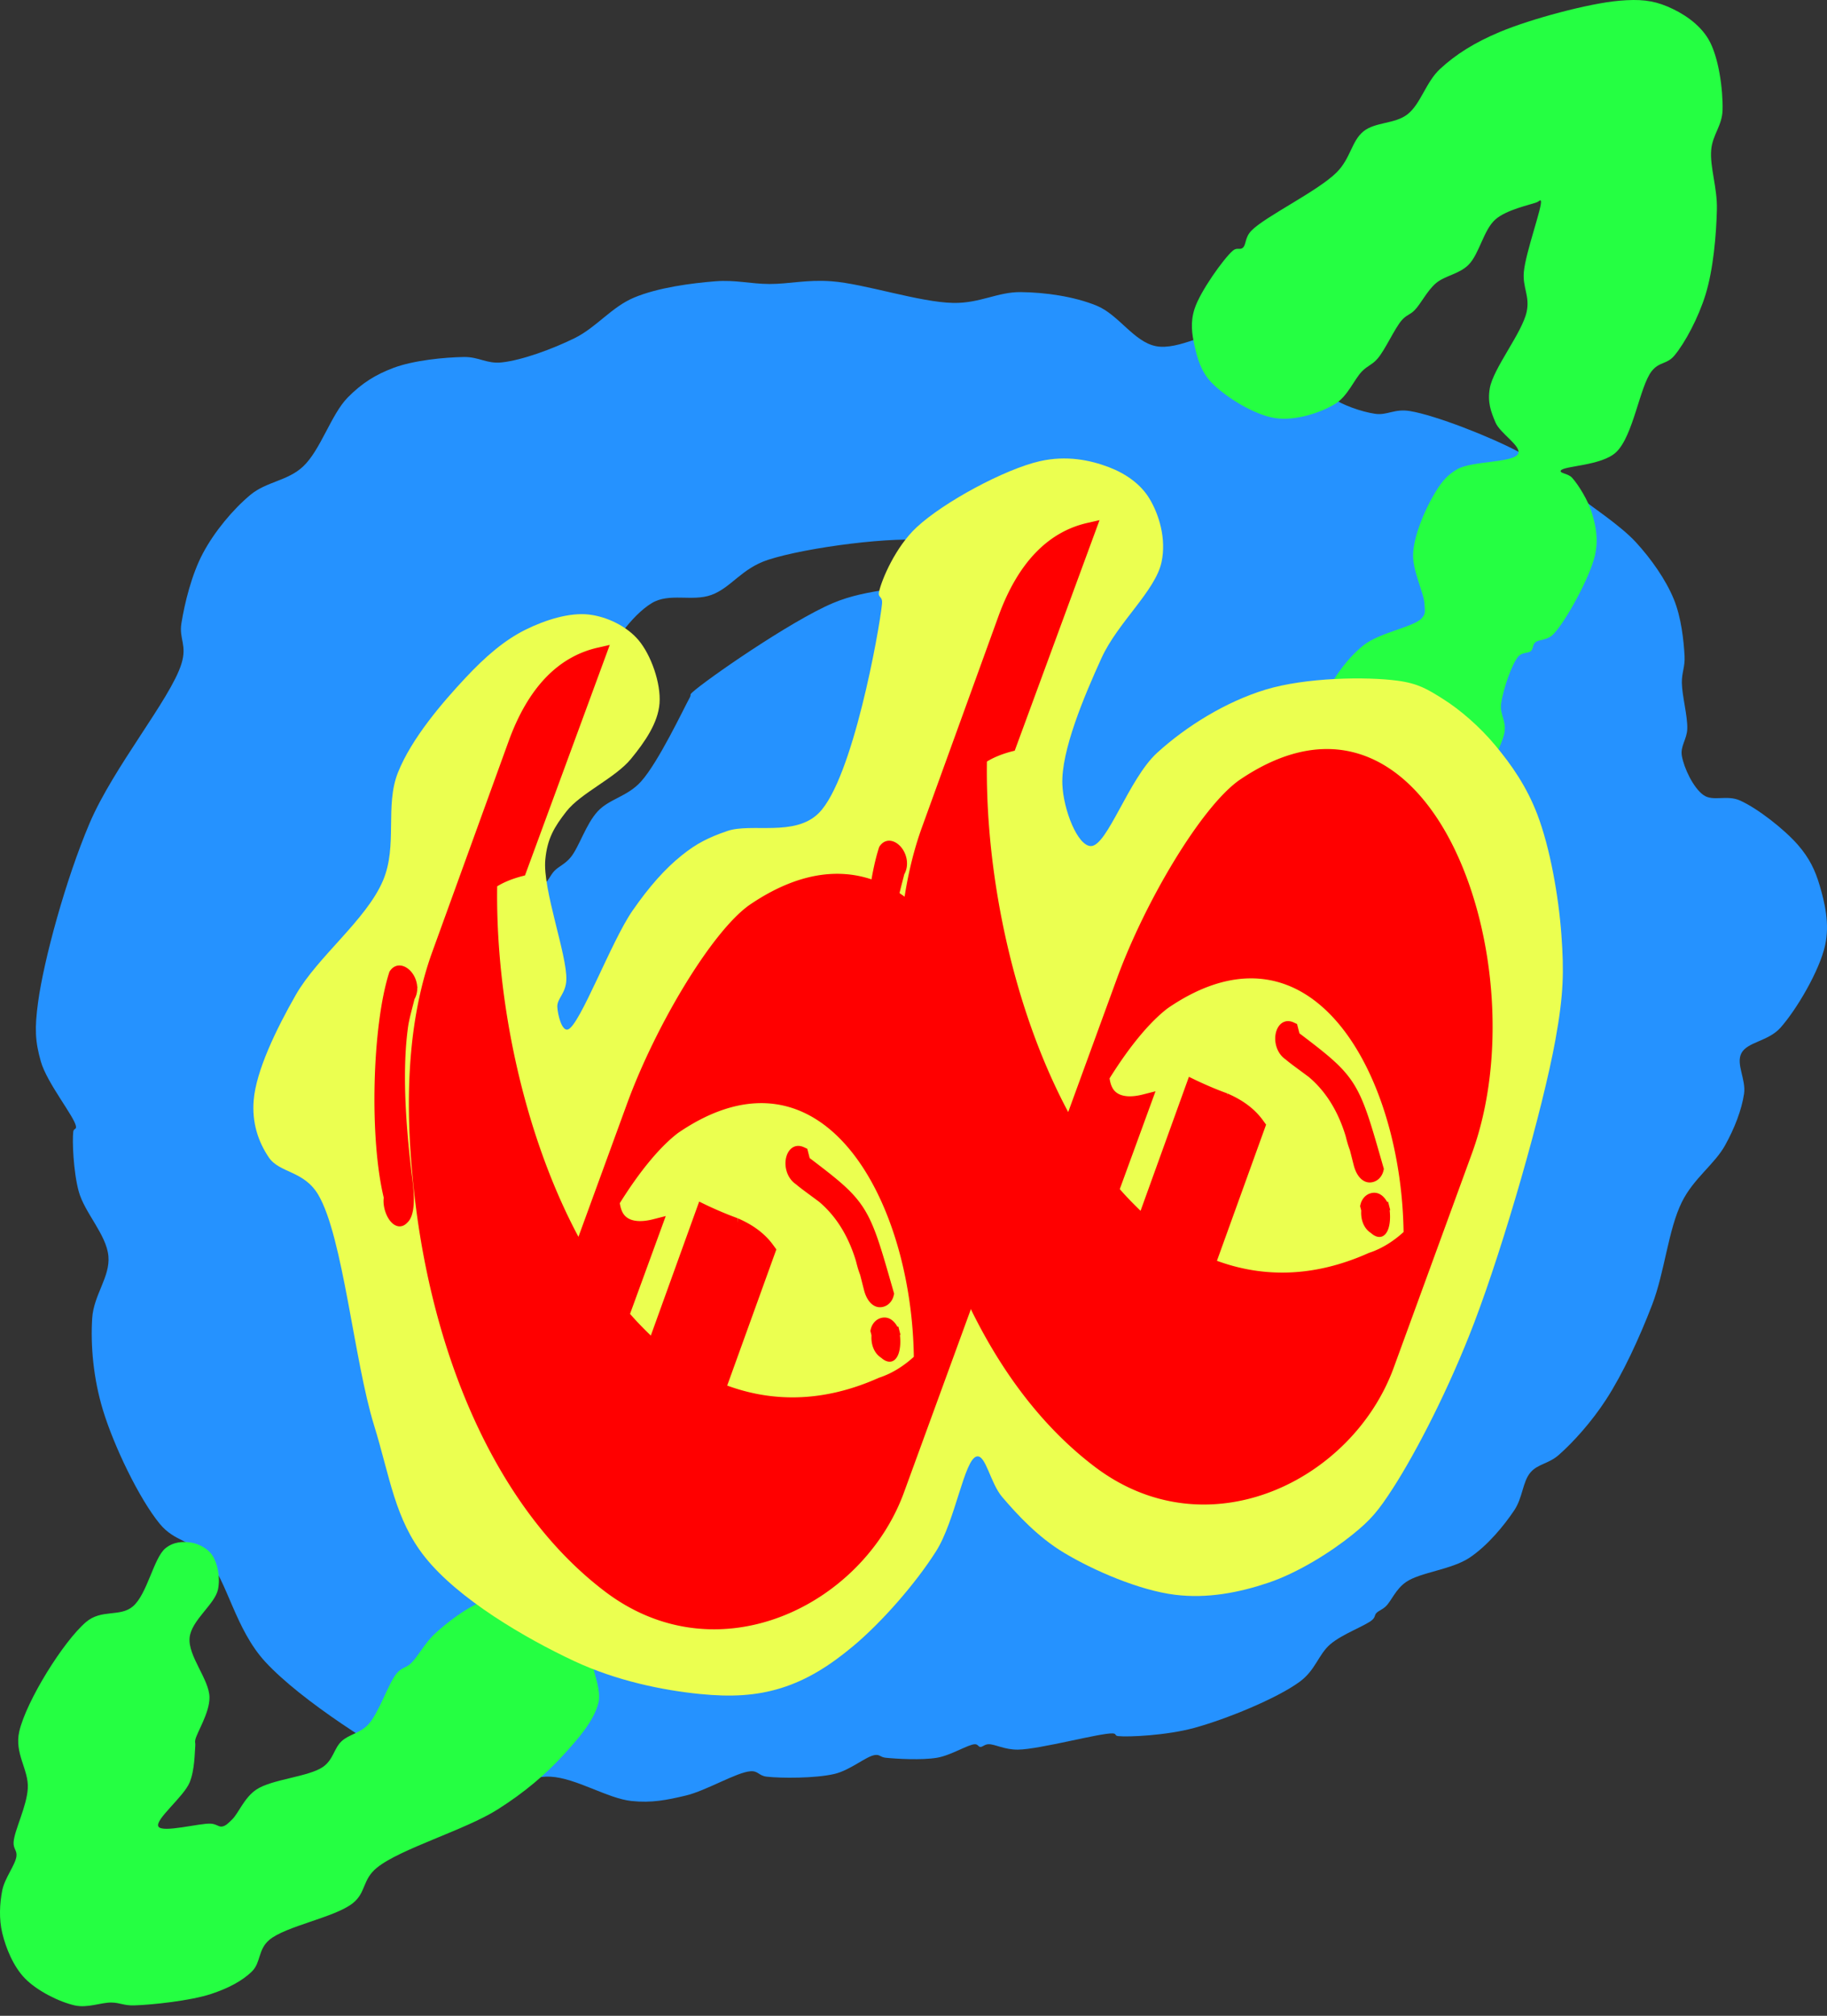 <svg viewBox="19.313 -7.833 452.492 499.142" width="452.492" height="499.142" xmlns="http://www.w3.org/2000/svg">
  <rect x="19.313" y="-7.833" width="452.492" height="499.142" fill="#333333" stroke="none"/>
  <path fill="red" d="M196.483 61.818c5.008-.396 8.737.658 13.391.67 4.921.013 9.187-1.129 15.401-.67 8.174.605 21.751 5.201 30.131 5.357 6.616.123 10.971-2.742 16.739-2.678 6.043.067 13.111 1.055 18.748 3.348 5.491 2.232 9.25 8.986 14.732 10.043 5.643 1.089 13.604-4.069 18.747-4.017 4.026.04 6.745.961 10.044 2.678 3.746 1.95 8.514 6.423 11.048 9.039 1.819 1.879 1.765 3.623 3.683 5.022 2.447 1.786 7.32 3.515 10.713 4.017 3.046.452 4.786-1.33 8.705-.669 6.299 1.063 19.563 6.236 26.783 10.044 5.965 3.146 12.441 8.781 14.396 10.378.712.582.312.4 1.004 1.005 1.895 1.656 9.856 6.819 13.726 11.048 3.807 4.158 7.371 9.208 9.375 14.061 1.874 4.542 2.472 10.333 2.678 14.061.152 2.757-.707 4.091-.67 6.696.047 3.223 1.442 8.167 1.34 11.383-.084 2.614-1.759 4.268-1.34 6.696.51 2.947 2.808 7.902 5.357 9.708 2.359 1.672 5.753-.123 9.039 1.34 4.325 1.923 11.044 7.173 14.396 11.047 2.782 3.216 4.227 6.188 5.357 10.044 1.255 4.283 2.495 9.468 1.339 14.73-1.384 6.303-7.03 15.896-11.048 20.423-3.044 3.43-8.259 3.508-9.709 6.361-1.37 2.695 1.204 6.499.67 10.044-.602 3.992-2.344 8.493-4.687 12.721-2.606 4.703-7.824 8.213-10.714 14.062-3.397 6.876-4.226 17.273-7.365 25.444-3.118 8.117-7.197 16.972-11.382 23.435-3.615 5.581-8.219 10.649-11.719 13.727-2.561 2.251-5.22 2.219-7.03 4.351-1.969 2.319-1.893 6.191-4.018 9.375-2.55 3.822-6.637 8.769-11.047 11.717-4.491 3.002-12.202 3.604-15.735 6.027-2.603 1.784-3.652 4.721-5.023 6.026-.917.873-1.772 1.065-2.343 1.673-.489.522-.233.982-1.005 1.675-1.594 1.432-7.37 3.467-10.378 6.025-3.022 2.571-3.63 6.428-7.7 9.375-5.728 4.146-18.131 9.214-26.114 11.383-6.767 1.838-16.181 2.281-18.748 2.008-.931-.099-.361-.612-1.339-.669-2.955-.174-18.024 3.934-23.436 4.017-3.407.052-5.749-1.401-7.364-1.339-.976.038-1.424.703-2.009.67-.511-.03-.568-.685-1.339-.67-1.646.032-5.908 2.763-9.375 3.348-3.824.646-10.163.267-12.722 0-1.388-.145-1.411-.854-2.678-.669-2.209.321-6.061 3.754-10.043 4.687-4.698 1.099-13.227 1.078-16.74.669-2.027-.236-2.053-1.472-4.018-1.339-3.439.233-10.942 4.813-16.07 6.026-4.652 1.101-8.406 1.863-13.391 1.339-5.953-.625-13.723-5.694-20.088-6.026-5.861-.306-11.323 3.606-16.739 3.348-5.29-.252-8.998-1.421-15.4-4.687-9.838-5.018-29.521-17.358-38.501-27.118-7.451-8.098-9.365-19.971-14.396-25.779-3.776-4.358-8.013-3.86-11.718-8.369-5.062-6.163-11.326-19.154-14.061-28.123-2.409-7.903-3.095-16.061-2.679-22.765.362-5.794 4.487-10.266 4.018-15.401-.489-5.355-5.933-10.757-7.366-16.069-1.332-4.949-1.61-12.531-1.339-14.732.109-.879.794-.483.67-1.339-.335-2.327-7.189-10.716-8.704-16.069-1.391-4.913-1.578-8.099-.67-14.731 1.431-10.453 6.792-30.221 12.722-44.192 5.911-13.923 20.086-30.888 22.766-39.506 1.463-4.704-.62-6.155 0-10.043.787-4.933 2.529-12.125 5.357-17.409 2.848-5.325 7.364-10.764 11.717-14.396 3.979-3.319 9.223-3.435 13.057-7.03 4.35-4.08 6.944-12.898 11.048-17.075 3.49-3.55 6.91-5.692 11.383-7.365 4.967-1.857 12.616-2.608 17.409-2.678 3.74-.055 5.633 1.739 9.374 1.339 4.949-.528 12.551-3.293 18.079-6.026 5.382-2.662 9.128-7.708 14.731-10.044 5.921-2.469 14.154-3.548 20.087-4.018Zm53.231 64.28c-8.301-1.325-30.719 1.602-40.175 4.687-6.611 2.157-9.151 6.928-14.06 8.704-4.706 1.703-10.388-.609-14.731 2.009-4.989 3.008-10.557 10.809-12.723 16.74-2.008 5.501.931 11.622-.669 17.408-1.733 6.269-6.165 13.79-10.043 18.749-3.389 4.333-10.143 6.855-11.383 10.044-.901 2.315.399 5.59 1.339 6.695.653.77 1.668.637 2.678.67 1.179.037 2.908-.016 4.018-.67 1.132-.667 1.62-2.272 2.678-3.348 1.145-1.164 2.595-1.617 4.018-3.347 2.059-2.507 3.78-8.253 6.695-11.383 2.897-3.111 7.33-3.612 10.713-7.366 4.324-4.797 10.547-18.022 12.053-20.756.496-.901-.153-.577.67-1.339 3.098-2.874 24.171-17.582 34.817-22.097 8.672-3.677 18.195-3.327 24.105-5.357 4.195-1.439 9.338-3.024 9.374-4.687.038-1.682-4.48-4.574-9.374-5.356ZM368.23 170.29c-1.213-.269-4.505-.031-6.026 1.339-1.794 1.616-4.571 5.9-3.348 8.705 1.74 3.989 17.674 12.9 19.417 11.383 1.725-1.501-7.048-17.395-8.704-20.088-.622-1.011-.583-1.171-1.339-1.339ZM244.358 325.632c-.335-.111-.595 0-1.339.669-2.232 2.01-14.605 16.622-14.731 18.079-.04.465.829.312 1.339 0 .913-.559 1.429-3.095 3.348-4.687 2.88-2.388 12.795-4.772 14.061-7.365.843-1.725-1.521-4.216-2.008-5.357-.286-.667-.336-1.227-.67-1.339Zm85.706 20.757c-1.504-.255-9.524 3.545-11.383 4.687-.88.54-1.647 1.247-1.339 1.34.688.207 12.491-3.456 13.392-4.688.365-.501-.022-1.23-.67-1.339Zm-12.722 6.027v.669-.669Zm-118.515 7.364c-2.079 1.105-4.908 7.478-5.357 8.705-.151.413-.262.572 0 .669.717.269 6.248-.471 8.035-2.008 1.691-1.455 3.318-5.512 2.678-6.696-.57-1.054-3.746-1.524-5.356-.67Zm73.653 1.339c-1.329.375-1.549 1.947-2.009 2.679-.333.531-.821 1.191-.669 1.339.174.171.985-.573 2.009-.67 1.803-.17 6.321.886 8.704.67 1.887-.171 4.909-.83 4.687-1.339-.329-.754-10.434-3.321-12.722-2.679Z" style="fill:#2592ff;fill-opacity:1;fill-rule:nonzero;stroke:none;stroke-dasharray:none;stroke-dashoffset:0;stroke-linecap:round;stroke-linejoin:round;stroke-miterlimit:4;stroke-opacity:1;stroke-width:38.251px;paint-order:stroke;vector-effect:none;opacity:1;mix-blend-mode:normal;isolation:auto"/>
  <path fill="red" d="M420.277-7.649c5.126-.447 8.308-.117 11.952 1.406 3.76 1.572 7.905 4.24 10.195 8.086 2.603 4.372 3.647 12.693 3.515 17.577-.105 3.904-2.496 6.116-2.812 9.843-.367 4.322 1.531 9.303 1.406 14.765-.145 6.31-.89 14.853-2.812 21.092-1.756 5.7-5.084 11.956-7.734 15.116-1.84 2.195-3.764 1.459-5.625 3.867-2.965 3.838-4.524 16.001-8.788 20.038-3.613 3.42-13.166 3.348-13.71 4.57-.303.679 1.83.667 2.812 1.758 1.532 1.701 3.979 5.602 4.921 8.788.961 3.249 1.657 6.473.704 10.547-1.275 5.447-7.219 16.219-10.195 19.334-1.654 1.732-3.649 1.263-4.57 2.11-.68.624-.448 1.545-1.055 2.109-.707.658-2.188.24-3.164 1.406-1.623 1.939-3.734 8.151-4.218 11.601-.402 2.866 1.541 4.474.703 7.734-1.297 5.046-8.422 16.848-11.601 20.037-1.726 1.733-3.56.724-4.57 2.11-1.228 1.685-.031 4.837-1.406 8.085-2.023 4.779-8.876 14.986-11.953 17.929-1.675 1.602-2.412.359-4.218 2.109-3.768 3.649-11.707 19.331-16.523 24.608-3.243 3.554-6.352 4.43-8.788 6.679-2.138 1.975-3.062 4.318-5.273 5.976-2.397 1.798-6.239 1.667-8.789 4.219-3.16 3.162-6.169 12.727-7.734 14.764-.636.829-.366.293-1.406 1.055-3.547 2.601-22.787 18.603-30.584 22.147-4.951 2.251-10.185 2.134-11.952 2.109-.679-.009-.682-.696-1.055-.351-1.012.935-1.652 10.01-3.515 13.007-1.454 2.338-3.69 2.57-5.625 4.57-2.37 2.449-5.423 7.478-7.382 9.492-1.263 1.297-2.112 1.026-3.164 2.46-1.647 2.245-1.912 6.661-4.922 11.25-4.622 7.045-15.583 21.114-23.553 27.068-6.484 4.844-14.738 7.314-19.686 8.437-3.293.748-6.263.29-7.734 0-.778-.153-.634-1.051-1.407-.703-2.278 1.026-10.336 15.434-14.764 18.28-2.908 1.869-6.789-.481-8.086 1.406-1.562 2.275 2.476 8.819 1.406 13.007-1.15 4.506-4.977 8.846-8.788 13.007-4.279 4.673-9.463 9.112-16.171 13.359-8.058 5.102-24.094 9.722-29.881 14.413-3.671 2.975-2.661 6.148-5.976 8.789-4.489 3.575-16.712 5.668-20.741 9.14-2.761 2.378-2.041 5.581-4.219 7.734-2.434 2.406-5.993 4.248-10.194 5.624-5.131 1.681-14.684 2.692-18.984 2.813-2.639.073-3.461-.663-5.624-.704-2.623-.049-5.903 1.437-9.14.704-3.835-.869-9.298-3.591-12.304-6.68-2.88-2.958-4.721-7.488-5.625-11.249-.843-3.505-.638-7.307 0-10.546.603-3.059 3.24-6.282 3.515-8.437.19-1.483-.806-1.819-.703-3.516.178-2.909 3.272-8.816 3.516-13.358.246-4.596-3.382-8.593-2.109-14.062 1.754-7.538 10.923-22.285 16.522-27.068 3.824-3.268 8.428-1.183 11.601-3.867 3.579-3.029 5.17-12.052 8.085-14.414 2.005-1.624 4.378-1.718 6.328-1.406 1.91.306 4.145 1.451 5.273 3.164 1.288 1.955 2.022 5.412 1.406 8.437-.747 3.671-6.597 7.619-7.03 11.953-.455 4.538 4.871 10.323 4.921 14.764.044 3.882-3.159 8.731-3.515 10.546-.156.794.07.629 0 1.407-.15 1.652-.124 6.052-1.406 9.14-1.486 3.577-8.653 9.209-7.734 10.897.909 1.671 10.367-.896 13.007-.703 1.447.106 1.939.871 2.812.703.887-.17 1.47-.795 2.461-1.757 1.566-1.521 2.962-5.357 5.976-7.383 3.845-2.583 12.989-3.149 16.522-5.624 2.561-1.794 2.702-4.573 4.57-6.328 1.878-1.764 4.624-1.975 6.68-4.219 2.62-2.858 4.958-10.223 7.031-12.655 1.274-1.495 2.226-1.232 3.515-2.461 1.771-1.689 3.404-5.028 5.976-7.382 2.974-2.721 7.602-6.25 11.25-7.734 3.121-1.27 5.936-1.76 9.14-1.406 3.556.392 9.175 5.135 11.249 4.218 1.662-.734.444-4.463 1.758-6.679 1.606-2.711 6.166-6.854 8.085-8.085 1.055-.677 1.532-.05 2.461-.703 1.482-1.043 3.834-4.958 5.273-6.328.963-.918 2.216-1.061 2.461-1.758.216-.616-.88-.838-.703-2.109.444-3.199 4.485-13.068 9.14-20.389 5.812-9.143 14.957-21.667 24.959-29.881 10.202-8.379 28.609-17.176 35.857-19.687 3.661-1.268 6.27.645 7.383-.703 1.113-1.347-1.455-4.638-.703-7.382.988-3.611 4.56-8.565 8.085-12.304 3.827-4.059 10.053-6.489 14.413-10.898 4.595-4.646 8.652-13.37 12.304-16.522 2.424-2.092 4.296-1.095 6.68-3.164 3.522-3.058 9.868-13.27 11.6-15.819.702-1.033.244-.477 1.055-1.758 2.809-4.436 22.171-34.626 24.96-38.318.709-.939.502-.404 1.054-1.055 1.23-1.448 4.985-7.078 6.679-8.788 1.01-1.019 1.705-.523 2.461-1.758 1.388-2.266 1.442-9.169 3.516-13.358 2.173-4.392 5.532-9.146 9.491-12.304 3.995-3.187 12.432-4.518 14.413-6.68 1.093-1.191.767-1.838.704-3.515-.106-2.805-3.085-8.332-2.813-12.656.288-4.57 2.84-10.453 4.922-14.061 1.698-2.945 3.075-4.984 5.976-6.679 3.622-2.117 14.094-1.565 15.116-3.867.84-1.893-4.457-4.971-5.624-7.734-1.117-2.643-2.003-4.968-1.407-8.437.856-4.976 8.029-13.739 9.141-18.983.82-3.872-1.058-5.983-.704-9.844.452-4.918 4.68-16.4 4.219-17.577-.151-.385-.416.108-1.055.352-1.599.611-7.433 1.8-10.194 4.218-2.957 2.59-3.991 8.57-6.68 11.25-2.344 2.336-5.835 2.648-8.085 4.57-2.173 1.855-3.707 5.095-5.273 6.679-1.159 1.172-2.004 1.132-3.164 2.461-1.751 2.005-4.107 7.318-5.976 9.491-1.353 1.573-2.422 1.705-3.867 3.164-1.944 1.963-3.518 6.171-6.68 8.086-3.665 2.22-9.846 4.226-14.764 3.515-5.277-.762-12.498-5.344-15.82-8.788-2.627-2.725-3.529-6.033-4.218-9.14-.664-2.991-1.072-5.797 0-9.141 1.382-4.311 7.285-12.542 9.491-14.413 1.029-.871 1.759-.088 2.461-.703.896-.785.437-2.462 2.109-4.218 3.287-3.452 16.377-9.744 21.093-14.413 3.507-3.473 3.713-7.789 6.679-10.195 2.917-2.366 7.804-1.8 10.898-4.219 3.312-2.589 4.53-7.96 8.086-11.249 3.891-3.599 8.541-6.532 14.764-9.14 7.799-3.268 22.091-7.085 29.53-7.734Zm-164.17 303.028v.703Z" style="fill:#25ff42;fill-opacity:1;fill-rule:nonzero;stroke:#25ff42;stroke-dasharray:none;stroke-dashoffset:0;stroke-linecap:round;stroke-linejoin:round;stroke-miterlimit:4;stroke-opacity:1;stroke-width:0;paint-order:stroke;vector-effect:none;opacity:1;mix-blend-mode:normal;isolation:auto"/>
  <path fill="red" d="M276.845 106.367c6.561-1.493 12.44-.302 17.125 1.489 4.155 1.588 7.868 4.179 10.051 7.817 2.388 3.978 4.179 9.93 2.979 15.636-1.508 7.163-10.863 14.98-14.891 23.825-4.283 9.403-10.022 22.99-9.679 31.271.262 6.346 3.784 15.256 7.073 15.263 4.049.009 9.373-16.697 16.38-23.081 7.269-6.622 17.008-12.64 26.803-15.635 10.02-3.064 25.05-3.268 32.76-2.234 5.16.693 7.435 2.131 11.169 4.468 4.328 2.708 9.201 6.941 13.029 11.54 4.051 4.866 7.772 10.179 10.424 17.125 3.132 8.201 5.265 20.214 5.956 29.781.651 9.005.582 14.665-1.489 26.059-3.122 17.176-12.648 50.415-20.103 69.988-6.182 16.233-14.322 31.975-20.102 40.95-3.735 5.798-5.585 7.935-10.052 11.54-5.348 4.317-13.475 9.434-20.847 11.913-7.281 2.448-15.071 3.965-23.081 2.978-8.801-1.084-20.138-5.97-27.548-10.424-6.418-3.857-11.54-9.415-15.263-13.774-2.99-3.5-4.068-10.564-6.329-10.051-3.071.696-5.283 15.922-10.051 23.453-5.163 8.154-13.548 17.65-20.475 23.453-5.883 4.928-11.504 8.443-17.87 10.424-6.3 1.96-12.528 2.241-20.102 1.489-9.15-.909-20.686-3.229-31.271-8.19-12.075-5.659-28.573-15.295-36.855-25.687-7.506-9.417-8.653-19.797-12.658-32.76-4.914-15.909-7.672-46.605-13.774-56.957-3.576-6.069-9.618-5.34-12.285-9.307-2.611-3.886-4.187-8.57-3.722-14.147.602-7.236 5.486-17.425 10.423-26.059 5.429-9.494 17.46-18.578 21.592-28.292 3.703-8.707.406-18.517 3.723-26.804 3.401-8.499 11.021-17.331 16.752-23.453 4.858-5.19 9.608-9.308 14.891-11.913 4.934-2.432 10.868-4.275 15.636-3.723 4.488.521 9.384 2.894 12.285 6.329 3.112 3.686 5.577 10.679 5.211 15.635-.357 4.835-3.585 9.522-7.073 13.775-3.913 4.77-12.444 8.449-16.008 13.029-2.962 3.807-4.714 6.646-5.211 11.913-.698 7.381 5.443 23.659 5.211 29.782-.129 3.422-2.342 4.604-2.233 6.7.103 1.985 1.116 6.029 2.606 5.585 2.931-.874 10.749-21.831 16.007-29.41 4.144-5.972 8.065-10.41 12.285-13.774 3.63-2.893 6.468-4.33 11.169-5.956 5.984-2.071 16.743 1.512 22.708-4.468 8.375-8.396 14.973-45.216 15.636-51.745.21-2.074-1.073-1.459-.745-2.979.674-3.118 4.096-11.147 9.307-16.007 6.695-6.245 21.844-14.405 30.526-16.38Zm72.594 94.557c-4.523.274-11.634 3.861-15.636 7.445-3.849 3.448-9.366 10.677-8.19 13.402 1.161 2.689 10.549 1.241 14.891 2.978 4.003 1.601 7.277 3.134 10.424 6.701 4.005 4.541 8.001 19.921 10.423 20.103 1.865.14 3.606-8.957 3.723-11.168.062-1.162-.633-1.074-.744-2.234-.203-2.106.811-6.566.744-10.424-.077-4.453-.28-10.838-1.489-14.89-1.001-3.355-2.193-6.214-4.467-8.19-2.372-2.062-5.996-3.947-9.679-3.723Zm-92.324 29.782c-.903 1.55-.404 27.853 2.234 31.27 1.286 1.668 4.578.849 5.211 0 .644-.861-1.284-3.025-1.489-5.211-.273-2.922 1.361-7.294.745-11.169-.681-4.282-3.93-11.255-5.212-13.401-.594-.996-1.183-2.016-1.489-1.489Zm30.526 75.943c-3.829 3.984 4.514 21.616 9.679 28.293 4.491 5.804 12.338 10.672 17.87 11.168 4.785.429 9.421-1.899 13.401-5.956 5.345-5.448 13.341-24.126 13.402-27.549.021-1.172-.491-1.31-1.489-1.489-2.067-.37-6.789 2.978-12.657 2.979-9.279 0-35.866-11.961-40.206-7.446Zm-124.339 15.636c-4.524-1.175-11.831 1.342-13.402 5.211-2.009 4.95 3.302 18.811 8.19 25.315 4.703 6.258 13.187 10.285 20.103 13.402 6.51 2.933 15.246 5.556 20.103 5.212 3.369-.24 4.696-1.111 7.445-3.723 4.497-4.273 15.317-20.715 15.636-23.826.112-1.097-1.015-1.55-1.489-1.489-.523.068-.387 1.371-1.489 2.234-2.232 1.747-9.881 6.016-14.147 6.701-3.535.568-6.211-.068-9.679-1.489-4.338-1.779-9.332-5.565-14.146-9.679-5.576-4.766-11.504-16.41-17.125-17.869Z" style="fill:#ebff50;fill-opacity:1;fill-rule:nonzero;stroke:none;stroke-dasharray:none;stroke-dashoffset:0;stroke-linecap:round;stroke-linejoin:round;stroke-miterlimit:4;stroke-opacity:1;stroke-width:38.251px;paint-order:stroke;vector-effect:none;opacity:1;mix-blend-mode:normal;isolation:auto"/>
  <path d="M23.63-74.394c-4.121-.069-7.831 1.511-11.059 4.739L-.824-56.191c-3.504 3.572-6.045 8.381-7.488 14.494C-11.266-29.469-8.793-17.242.275-9.48c9.067 7.763 25.347 5.358 32.285-1.58l13.533-13.532c5.77-5.77 7.968-14.426 5.976-21.02-1.992-6.595-8.243-10.991-19.509-8.175-4.396 1.168-12.433 6.595-17.379 11.541l-8.999 8.999c-3.366-8.518-2.747-19.028.619-27.34.824-.206 1.923-.344 3.297-.344ZM-4.534-54.13c1.168-.756-.068-2.129-1.099-1.511-3.022 3.297-6.251 11.059-6.251 15.387-.481.55-.137 1.992 1.031 1.443.549-.207.961-.962 1.236-2.336.481-2.679 1.511-7.625 3.709-11.197.413-.618.893-1.168 1.374-1.786Zm15.731 28.851c-.893-.962-1.649-1.855-2.267-2.748l5.564-5.564c-2.748 0-3.915-.893-3.503-2.61 3.228-2.13 5.976-3.435 8.106-4.053 17.791-4.465 23.012 9.205 18.821 20.745-1.442.55-2.953.893-4.465.962-6.388.756-11.952-.137-16.692-2.542l8.793-8.861c-.481-.824-1.374-1.58-2.679-2.267a41.476 41.476 0 0 1-3.16-1.649Zm20.264-10.716c-1.099-.618-2.198.756-1.167 1.511.343.344 1.03.893 1.923 1.649 1.443 1.374 2.267 3.091 2.404 5.152 0 .343 0 .687.069 1.03v1.168c0 .618.343.962.962.962.618 0 .893-.344.893-.344-.275-6.32-.206-6.32-5.084-10.51Zm4.671 14.288c0-.618-.343-.962-.961-.962-.618 0-.893.344-.893.344v.275c-.275.48-.206.893.206 1.167.824.893 1.648-.274 1.648-1.442Z" transform="matrix(2.281 -.581 .85 3.338 177.097 416.468)" style="fill:red;stroke:red;stroke-width:1.114px;white-space:pre"/>
  <path d="M76.807-74.394c-4.122-.069-7.831 1.511-11.06 4.739L52.352-56.191c-3.503 3.572-6.045 8.381-7.487 14.494-2.954 12.228-.481 24.455 8.586 32.217 9.068 7.763 25.348 5.358 32.286-1.58l13.532-13.532c5.77-5.77 7.969-14.426 5.977-21.02-1.993-6.595-8.244-10.991-19.509-8.175-4.397 1.168-12.434 6.595-17.38 11.541l-8.998 8.999c-3.366-8.518-2.748-19.028.618-27.34.824-.206 1.923-.344 3.297-.344ZM48.643-54.13c1.167-.756-.069-2.129-1.099-1.511-3.023 3.297-6.252 11.059-6.252 15.387-.48.55-.137 1.992 1.031 1.443.549-.207.962-.962 1.236-2.336.481-2.679 1.512-7.625 3.71-11.197.412-.618.893-1.168 1.374-1.786Zm15.73 28.851c-.893-.962-1.648-1.855-2.267-2.748l5.565-5.564c-2.748 0-3.916-.893-3.504-2.61 3.229-2.13 5.976-3.435 8.106-4.053 17.791-4.465 23.012 9.205 18.822 20.745-1.443.55-2.954.893-4.465.962-6.389.756-11.953-.137-16.693-2.542l8.793-8.861c-.481-.824-1.374-1.58-2.679-2.267a41.668 41.668 0 0 1-3.16-1.649Zm20.265-10.716c-1.099-.618-2.198.756-1.168 1.511.343.344 1.03.893 1.923 1.649 1.443 1.374 2.267 3.091 2.405 5.152 0 .343 0 .687.068 1.03v1.168c0 .618.344.962.962.962s.893-.344.893-.344c-.275-6.32-.206-6.32-5.083-10.51Zm4.671 14.288c0-.618-.344-.962-.962-.962s-.893.344-.893.344v.275c-.275.48-.206.893.206 1.167.824.893 1.649-.274 1.649-1.442Z" transform="matrix(2.281 -.581 .85 3.338 177.097 416.468)" style="fill:red;stroke:red;stroke-width:1.114px;white-space:pre"/>
</svg>
